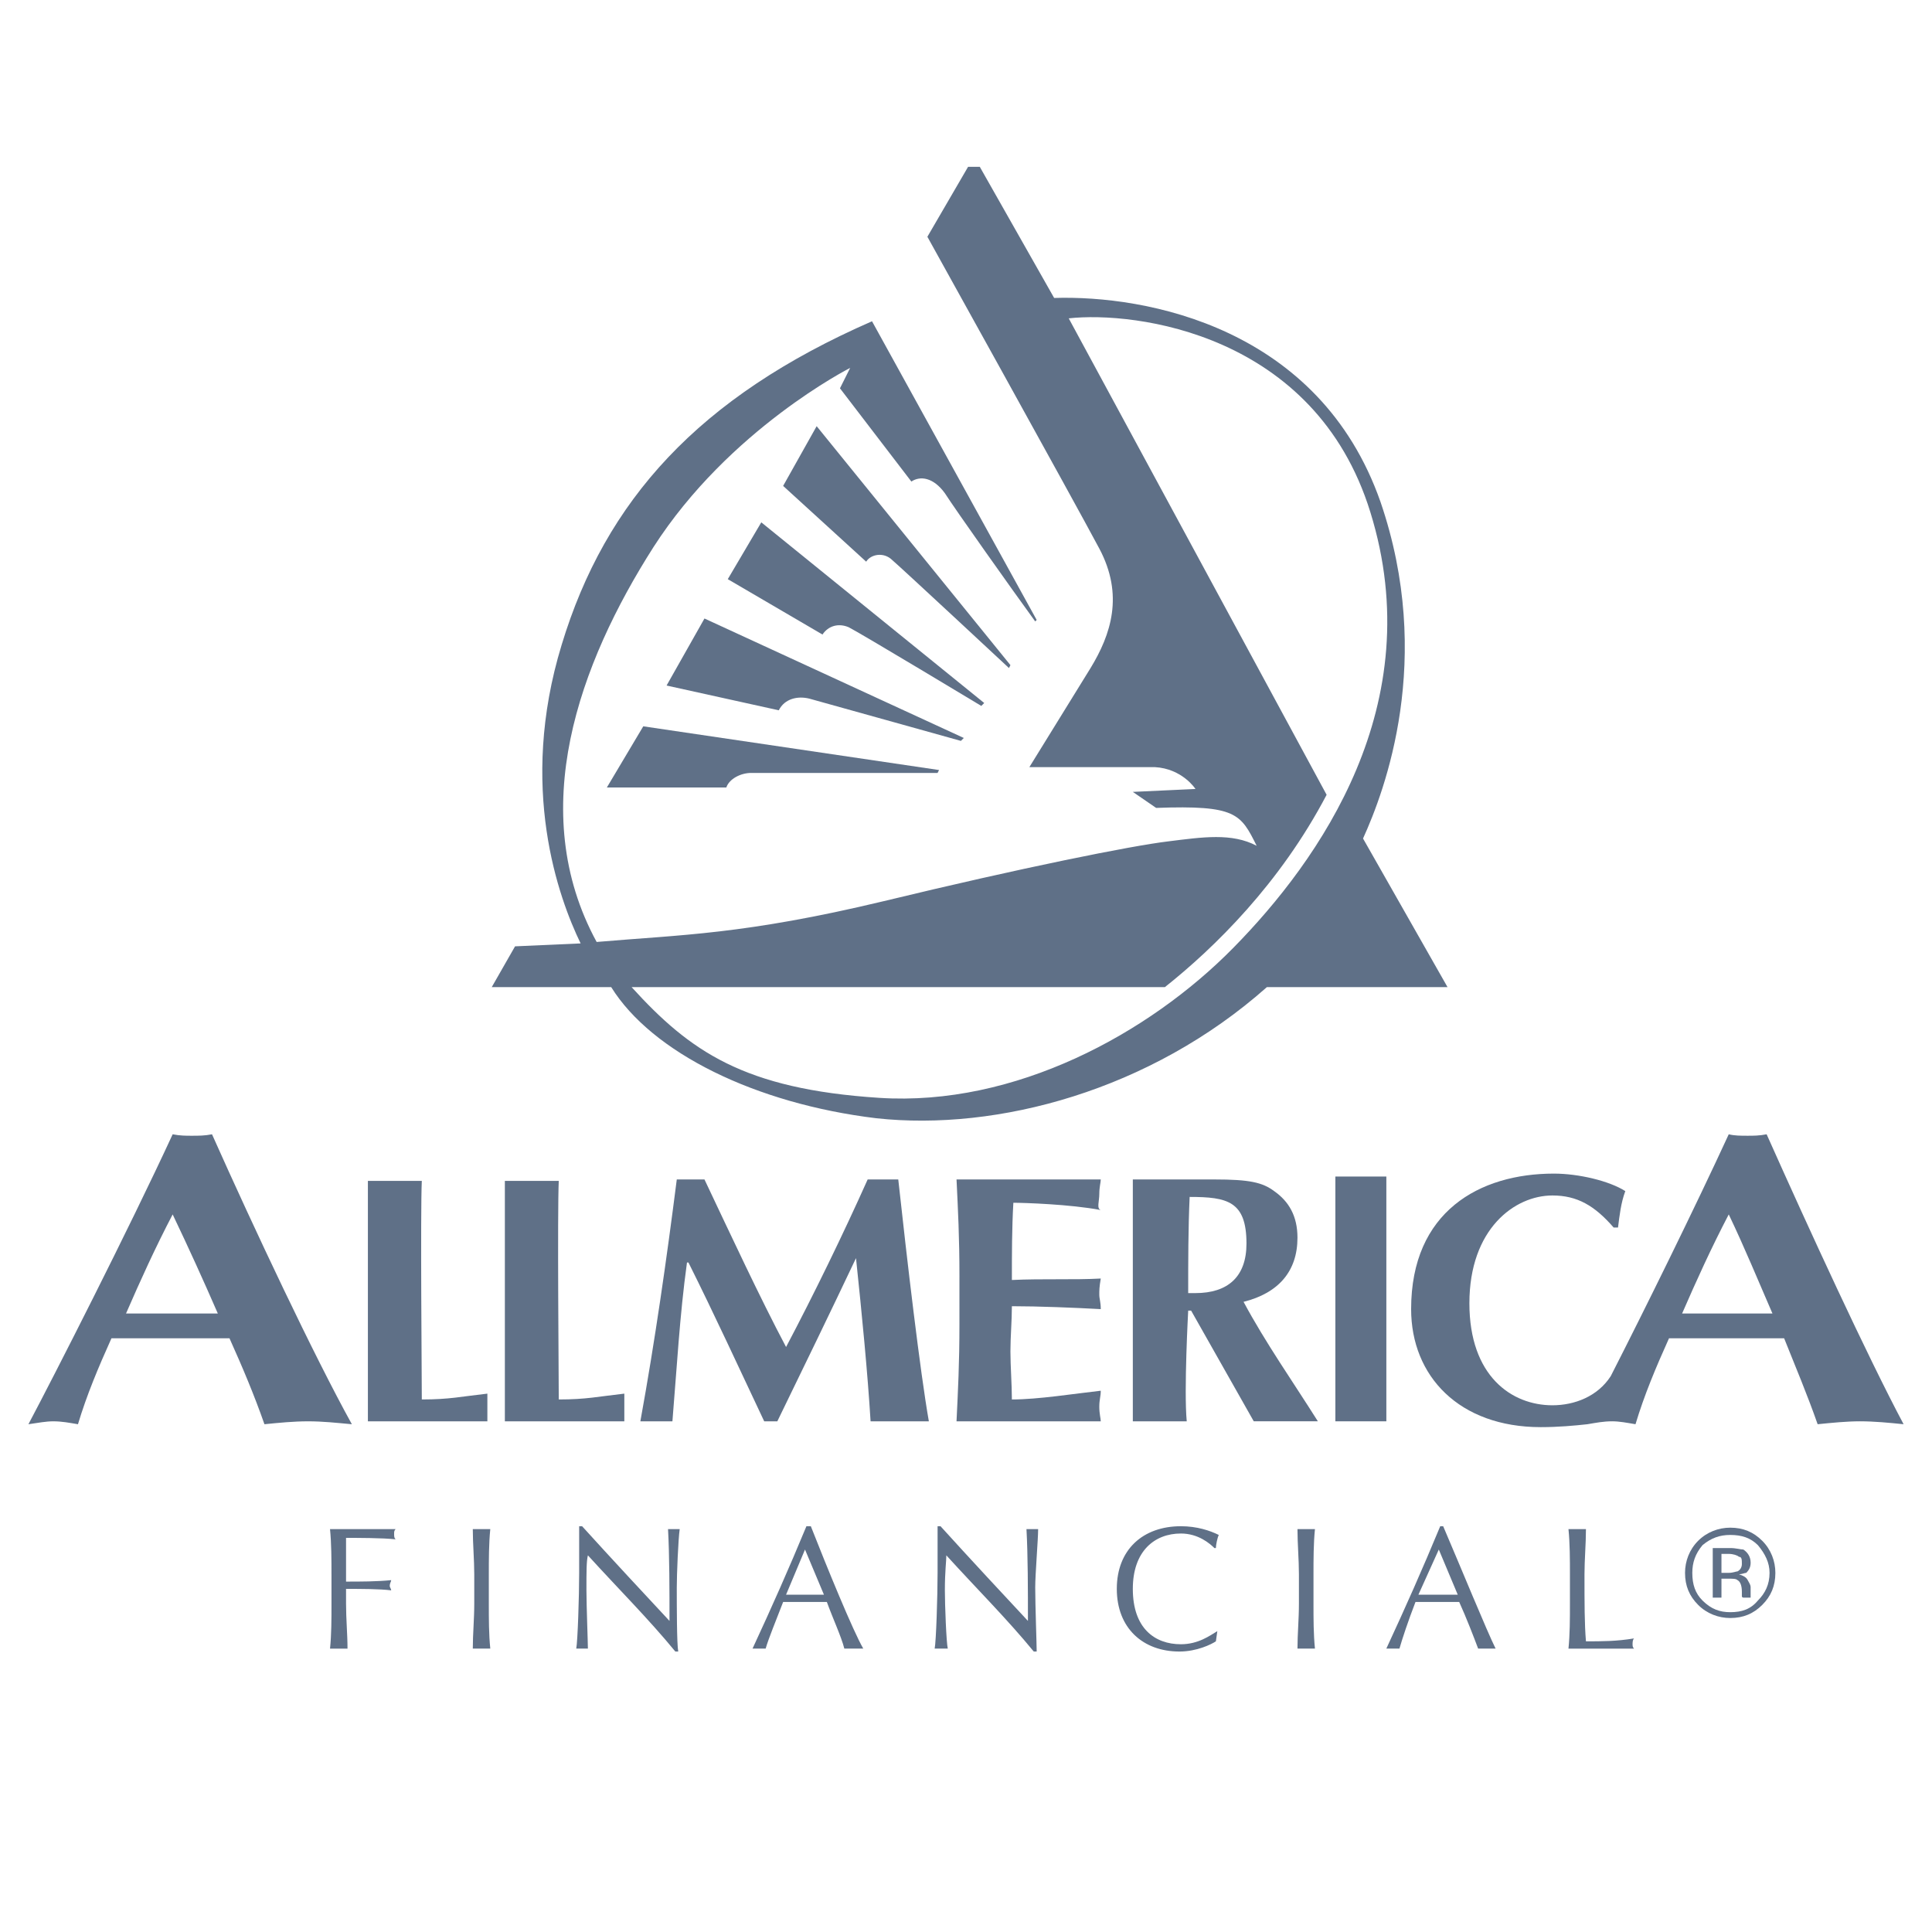 <?xml version="1.0" encoding="utf-8"?>
<!-- Generator: Adobe Illustrator 13.0.0, SVG Export Plug-In . SVG Version: 6.00 Build 14576)  -->
<!DOCTYPE svg PUBLIC "-//W3C//DTD SVG 1.0//EN" "http://www.w3.org/TR/2001/REC-SVG-20010904/DTD/svg10.dtd">
<svg version="1.0" id="Layer_1" xmlns="http://www.w3.org/2000/svg" xmlns:xlink="http://www.w3.org/1999/xlink" x="0px" y="0px"
	 width="192.756px" height="192.756px" viewBox="0 0 192.756 192.756" enable-background="new 0 0 192.756 192.756"
	 xml:space="preserve">
<g>
	<polygon fill-rule="evenodd" clip-rule="evenodd" fill="#FFFFFF" points="0,0 192.756,0 192.756,192.756 0,192.756 0,0 	"/>
	<path fill-rule="evenodd" clip-rule="evenodd" fill="#5F7087" d="M135.99,83.658c2.181-4.797,7.123-17.88,1.744-33.58
		c-6.105-17.444-23.403-20.642-32.562-20.351l-7.418-13.083h-1.169l-4.06,6.978c0,0,14.682,26.457,17.153,31.108
		c2.472,4.651,1.163,8.577-0.872,11.92l-6.105,9.885c0,0,9.885,0,12.502,0c2.762,0.146,4.07,2.181,4.07,2.181l-6.251,0.291
		l2.326,1.599c7.995-0.291,8.431,0.582,10.03,3.78c-2.472-1.309-5.379-0.873-8.867-0.436c-3.635,0.436-14.537,2.617-28.347,5.96
		c-13.956,3.343-20.206,3.343-28.637,4.07c-7.123-13.083-1.745-27.765,5.669-39.394c7.559-11.774,19.625-17.88,19.625-17.88
		l-1.018,2.035l7.123,9.303c0.872-0.582,2.181-0.436,3.343,1.163c1.018,1.599,6.687,9.594,9.013,12.792l0.146-0.146l-16.427-29.8
		C69.703,39.612,60.4,49.933,56.039,64.325c-4.361,14.246-0.291,25.293,1.89,29.8l-6.542,0.291l-2.326,4.071h11.92
		c4.07,6.541,14.391,11.629,26.457,13.082c12.066,1.309,27.329-2.762,38.958-13.082h18.025L135.99,83.658L135.99,83.658z
		 M123.053,94.561c-8.432,8.576-21.805,15.845-35.324,14.972c-13.519-0.871-18.897-4.652-24.712-11.047h53.204
		c4.942-3.925,11.483-10.322,16.136-19.189l-25.73-47.535c6.542-0.727,24.567,1.454,30.092,19.334
		C142.677,70.285,131.629,85.839,123.053,94.561L123.053,94.561z"/>
	<path fill-rule="evenodd" clip-rule="evenodd" fill="#5F7087" d="M81.478,42.52l19.333,23.84l-0.146,0.291
		c0,0-10.611-9.885-11.629-10.757c-0.872-0.873-2.181-0.582-2.617,0.145l-8.286-7.559L81.478,42.52L81.478,42.52z"/>
	<path fill-rule="evenodd" clip-rule="evenodd" fill="#5F7087" d="M98.195,70.139L75.954,52.114l-3.343,5.669l9.449,5.524
		c0.581-0.873,1.599-1.163,2.616-0.727c1.163,0.582,13.229,7.85,13.229,7.85L98.195,70.139L98.195,70.139z"/>
	<path fill-rule="evenodd" clip-rule="evenodd" fill="#5F7087" d="M96.16,73.628l-25.875-11.92l-3.78,6.687l11.194,2.471
		c0.581-1.163,1.889-1.454,3.052-1.163c1.018,0.291,15.118,4.215,15.118,4.215L96.16,73.628L96.16,73.628z"/>
	<path fill-rule="evenodd" clip-rule="evenodd" fill="#5F7087" d="M93.689,76.826l-29.51-4.361l-3.634,6.105h11.92
		c0.291-0.873,1.454-1.454,2.471-1.454h18.607L93.689,76.826L93.689,76.826z"/>
	<path fill-rule="evenodd" clip-rule="evenodd" fill="#5F7087" d="M36.705,117.82c0,0,4.651,0,5.379,0
		c-0.146,3.051,0,20.061,0,21.805c2.762,0,3.925-0.291,6.541-0.582c0,0.436,0,2.471,0,2.762c-1.163,0-11.92,0-11.92,0V117.82
		L36.705,117.82z"/>
	<path fill-rule="evenodd" clip-rule="evenodd" fill="#5F7087" d="M50.37,117.82c0,0,4.652,0,5.378,0
		c-0.146,3.051,0,20.061,0,21.805c2.762,0,3.925-0.291,6.542-0.582c0,0.436,0,2.471,0,2.762c-1.163,0-11.92,0-11.92,0V117.82
		L50.37,117.82z"/>
	<path fill-rule="evenodd" clip-rule="evenodd" fill="#5F7087" d="M68.541,125.959c-0.727,5.234-1.018,10.613-1.454,15.846
		c-0.582,0-2.762,0-3.198,0c1.454-7.994,2.616-16.135,3.634-24.131c0.436,0,2.326,0,2.762,0c2.617,5.523,5.524,11.775,8.141,16.717
		c2.762-5.232,5.669-11.193,8.141-16.717c0.582,0,2.616,0,3.053,0c0.872,7.996,2.18,19.189,3.052,24.131c-1.018,0-4.797,0-5.814,0
		c-0.291-4.797-0.872-10.758-1.454-16.281l0,0c-2.617,5.523-5.233,10.902-7.85,16.281c-0.146,0-1.018,0-1.309,0
		c-2.471-5.232-4.942-10.611-7.559-15.846H68.541L68.541,125.959z"/>
	<path fill-rule="evenodd" clip-rule="evenodd" fill="#5F7087" d="M95.724,127.414c0-4.07-0.146-6.688-0.291-9.74
		c2.035,0,13.519,0,14.391,0c0,0.291-0.146,0.727-0.146,1.453c0,0.729-0.29,1.455,0.146,1.6c-3.053-0.582-7.704-0.727-8.722-0.727
		c-0.146,2.617-0.146,5.088-0.146,7.705c3.053-0.146,6.251,0,8.867-0.146c-0.146,0.873-0.146,1.164-0.146,1.6
		s0.146,0.727,0.146,1.453c-2.616-0.145-6.25-0.291-8.867-0.291c0,1.455-0.146,3.053-0.146,4.508c0,1.453,0.146,3.342,0.146,4.797
		c2.617,0,6.251-0.582,8.867-0.873c0,0.582-0.146,0.873-0.146,1.6s0.146,1.162,0.146,1.453c-1.163,0-13.664,0-14.391,0
		c0.145-3.053,0.291-5.67,0.291-9.74V127.414L95.724,127.414z"/>
	<path fill-rule="evenodd" clip-rule="evenodd" fill="#5F7087" d="M118.837,130.758h-0.29c0,0-0.437,7.994-0.146,11.047
		c-0.728,0-5.379,0-5.379,0v-24.131c0,0,5.669,0,8.141,0c3.489,0,4.797,0.291,5.96,1.164c1.454,1.018,2.326,2.471,2.326,4.65
		c0,3.344-1.89,5.523-5.379,6.396c2.181,4.07,4.942,7.996,7.414,11.92c-1.018,0-5.233,0-6.396,0L118.837,130.758L118.837,130.758z
		 M118.691,119.418c-0.145,3.199-0.145,6.396-0.145,9.594c0.29,0,0.581,0,0.727,0c3.197,0,5.088-1.598,5.088-4.941
		C124.361,119.855,122.471,119.418,118.691,119.418L118.691,119.418z"/>
	<path fill-rule="evenodd" clip-rule="evenodd" fill="#5F7087" d="M176.257,113.168c-0.727,0.145-1.309,0.145-1.89,0.145
		c-0.727,0-1.309,0-1.89-0.145c-3.344,7.268-8.432,17.59-11.774,24.131c-1.309,2.035-3.635,2.906-5.815,2.906
		c-4.07,0-8.286-2.906-8.286-10.176c0-7.412,4.507-10.756,8.286-10.756c2.472,0,4.216,1.018,6.105,3.197h0.437
		c0.146-1.162,0.291-2.471,0.727-3.633c-1.599-1.018-4.651-1.746-7.123-1.746c-7.414,0-14.246,3.779-14.246,13.52
		c0,6.688,4.798,11.775,12.938,11.775c1.744,0,3.343-0.146,4.651-0.291c0.872-0.146,1.599-0.291,2.471-0.291
		c0.728,0,1.454,0.145,2.326,0.291c0.872-2.908,2.035-5.67,3.344-8.576c1.744,0,3.344,0,5.088,0c2.181,0,4.215,0,6.396,0
		c1.163,2.906,2.326,5.668,3.344,8.576c1.454-0.146,2.907-0.291,4.216-0.291c1.453,0,2.907,0.145,4.36,0.291
		C186.287,135.264,180.473,122.617,176.257,113.168L176.257,113.168z M167.825,131.047c1.454-3.342,2.908-6.541,4.652-9.885
		c1.599,3.344,2.907,6.543,4.36,9.885H167.825L167.825,131.047z"/>
	<path fill-rule="evenodd" clip-rule="evenodd" fill="#5F7087" d="M35.106,142.096c-1.599-0.146-2.907-0.291-4.361-0.291
		s-2.907,0.145-4.361,0.291c-1.018-2.908-2.181-5.67-3.489-8.576c-2.18,0-4.215,0-6.396,0c-1.89,0-3.489,0-5.378,0
		c-1.309,2.906-2.471,5.668-3.343,8.576c-0.873-0.146-1.599-0.291-2.471-0.291c-0.727,0-1.454,0.145-2.472,0.291
		c2.472-4.652,10.031-19.479,14.392-28.928c0.727,0.145,1.308,0.145,1.89,0.145c0.727,0,1.308,0,2.035-0.145
		C25.366,122.617,31.327,135.264,35.106,142.096L35.106,142.096z M21.732,131.047c-1.454-3.342-2.908-6.541-4.506-9.885
		c-1.745,3.344-3.198,6.543-4.652,9.885H21.732L21.732,131.047z"/>
	<path fill-rule="evenodd" clip-rule="evenodd" fill="#5F7087" d="M33.071,157.068c0-1.453,0-3.053-0.145-4.506
		c1.163,0,2.18,0,3.198,0s2.035,0,3.344,0c-0.146,0.145-0.146,0.291-0.146,0.436c0,0.291,0,0.436,0.146,0.582
		c-1.309-0.146-3.78-0.146-4.943-0.146c0,0.727,0,1.455,0,2.182c0,0.871,0,1.453,0,2.18c1.454,0,3.053,0,4.506-0.145
		c0,0.145-0.146,0.289-0.146,0.58c0,0.146,0.146,0.291,0.146,0.438c-1.163-0.146-3.053-0.146-4.506-0.146v1.455
		c0,1.598,0.146,3.051,0.146,4.506c-0.291,0-0.582,0-0.872,0c-0.291,0-0.582,0-0.872,0c0.145-1.455,0.145-2.908,0.145-4.506V157.068
		L33.071,157.068z"/>
	<path fill-rule="evenodd" clip-rule="evenodd" fill="#5F7087" d="M47.317,157.068c0-1.453-0.146-3.053-0.146-4.506
		c0.291,0,0.582,0,0.872,0c0.291,0,0.582,0,0.873,0c-0.146,1.453-0.146,3.053-0.146,4.506v2.908c0,1.598,0,3.051,0.146,4.506
		c-0.291,0-0.582,0-0.873,0c-0.291,0-0.581,0-0.872,0c0-1.455,0.146-2.908,0.146-4.506V157.068L47.317,157.068z"/>
	<path fill-rule="evenodd" clip-rule="evenodd" fill="#5F7087" d="M67.377,164.773c-2.617-3.199-5.815-6.396-8.722-9.596
		c-0.146,0.582-0.146,1.6-0.146,3.49c0,1.453,0.146,5.232,0.146,5.814c-0.146,0-0.291,0-0.581,0c-0.146,0-0.437,0-0.582,0
		c0.145-0.727,0.291-5.234,0.291-7.559c0-2.182,0-3.781,0-4.652h0.291c2.762,3.053,6.687,7.268,8.722,9.449
		c0-3.053,0-6.543-0.146-9.158c0.291,0,0.437,0,0.582,0c0.291,0,0.436,0,0.582,0c-0.146,1.018-0.291,4.506-0.291,5.814
		c0,1.744,0,5.67,0.145,6.396H67.377L67.377,164.773z"/>
	<path fill-rule="evenodd" clip-rule="evenodd" fill="#5F7087" d="M80.896,152.271c1.599,4.07,4.215,10.467,5.233,12.211
		c-0.291,0-0.582,0-1.018,0c-0.291,0-0.581,0-0.872,0c-0.291-1.164-1.163-3.053-1.744-4.652c-0.727,0-1.599,0-2.326,0
		c-0.727,0-1.454,0-2.035,0c-0.727,1.891-1.454,3.635-1.745,4.652c-0.291,0-0.436,0-0.582,0c-0.291,0-0.436,0-0.727,0
		c1.89-4.07,3.634-7.996,5.378-12.211H80.896L80.896,152.271z M80.315,154.598l-1.89,4.506c0.582,0,1.308,0,1.89,0s1.309,0,1.89,0
		L80.315,154.598L80.315,154.598z"/>
	<path fill-rule="evenodd" clip-rule="evenodd" fill="#5F7087" d="M103.138,164.773c-2.617-3.199-5.815-6.396-8.722-9.596
		c0,0.582-0.146,1.6-0.146,3.49c0,1.453,0.146,5.232,0.291,5.814c-0.291,0-0.436,0-0.727,0c-0.145,0-0.436,0-0.582,0
		c0.146-0.727,0.291-5.234,0.291-7.559c0-2.182,0-3.781,0-4.652h0.291c2.762,3.053,6.687,7.268,8.723,9.449
		c0-3.053,0-6.543-0.146-9.158c0.29,0,0.436,0,0.727,0c0.146,0,0.291,0,0.437,0c0,1.018-0.291,4.506-0.291,5.814
		c0,1.744,0.146,5.67,0.146,6.396H103.138L103.138,164.773z"/>
	<path fill-rule="evenodd" clip-rule="evenodd" fill="#5F7087" d="M121.309,163.756c-0.437,0.291-1.89,1.018-3.635,1.018
		c-3.634,0-6.25-2.326-6.25-6.252c0-3.924,2.616-6.25,6.396-6.25c1.6,0,2.907,0.436,3.779,0.871c-0.145,0.291-0.29,1.018-0.29,1.309
		h-0.146c-0.437-0.436-1.599-1.453-3.344-1.453c-2.616,0-4.797,1.744-4.797,5.523c0,3.926,2.181,5.525,4.797,5.525
		c1.745,0,2.907-0.873,3.635-1.309l0,0L121.309,163.756L121.309,163.756z"/>
	<path fill-rule="evenodd" clip-rule="evenodd" fill="#5F7087" d="M129.594,157.068c0-1.453-0.145-3.053-0.145-4.506
		c0.29,0,0.581,0,0.872,0c0.29,0,0.581,0,0.872,0c-0.146,1.453-0.146,3.053-0.146,4.506v2.908c0,1.598,0,3.051,0.146,4.506
		c-0.291,0-0.582,0-0.872,0c-0.291,0-0.582,0-0.872,0c0-1.455,0.145-2.908,0.145-4.506V157.068L129.594,157.068z"/>
	<path fill-rule="evenodd" clip-rule="evenodd" fill="#5F7087" d="M143.985,152.271c1.745,4.07,4.361,10.467,5.233,12.211
		c-0.291,0-0.581,0-0.872,0s-0.582,0-0.872,0c-0.437-1.164-1.163-3.053-1.89-4.652c-0.728,0-1.454,0-2.181,0
		c-0.728,0-1.454,0-2.181,0c-0.727,1.891-1.309,3.635-1.6,4.652c-0.29,0-0.436,0-0.727,0c-0.146,0-0.436,0-0.581,0
		c1.89-4.07,3.634-7.996,5.378-12.211H143.985L143.985,152.271z M143.55,154.598l-2.035,4.506c0.727,0,1.308,0,1.89,0
		c0.727,0,1.309,0,2.035,0L143.55,154.598L143.55,154.598z"/>
	<path fill-rule="evenodd" clip-rule="evenodd" fill="#5F7087" d="M156.633,157.068c0-1.453,0-3.053-0.146-4.506
		c0.29,0,0.581,0,0.872,0s0.581,0,0.872,0c0,1.453-0.146,3.053-0.146,4.506c0,2.908,0,4.941,0.146,6.688
		c1.599,0,3.053,0,4.797-0.291c-0.146,0.145-0.146,0.436-0.146,0.582c0,0.145,0,0.289,0.146,0.436c-1.163,0-2.181,0-3.198,0
		c-1.162,0-2.18,0-3.343,0c0.146-1.455,0.146-2.908,0.146-4.506V157.068L156.633,157.068z"/>
	<path fill-rule="evenodd" clip-rule="evenodd" fill="#5F7087" d="M175.385,154.16c0.727,0.873,1.163,1.746,1.163,2.764
		c0,1.162-0.437,2.035-1.163,2.762c-0.727,0.871-1.599,1.162-2.762,1.162c-1.018,0-1.89-0.291-2.762-1.162
		c-0.728-0.727-1.019-1.6-1.019-2.762c0-1.018,0.291-1.891,1.019-2.764c0.872-0.727,1.744-1.018,2.762-1.018
		C173.786,153.143,174.658,153.434,175.385,154.16L175.385,154.16z M175.82,153.725c-0.872-0.871-1.89-1.309-3.197-1.309
		c-1.163,0-2.326,0.438-3.198,1.309c-0.872,0.873-1.309,2.035-1.309,3.199c0,1.307,0.437,2.324,1.309,3.197s2.035,1.309,3.198,1.309
		c1.308,0,2.325-0.436,3.197-1.309c0.873-0.873,1.309-1.891,1.309-3.197C177.129,155.76,176.693,154.598,175.82,153.725
		L175.82,153.725z M173.35,156.777c-0.146,0-0.437,0.146-0.872,0.146h-0.728v-1.891h0.728c0.436,0,0.872,0.145,1.018,0.291
		c0.291,0,0.291,0.291,0.291,0.727C173.786,156.342,173.641,156.633,173.35,156.777L173.35,156.777z M170.879,159.395h0.871v-1.891
		h0.582c0.581,0,0.872,0,1.018,0.146c0.291,0.145,0.437,0.58,0.437,1.162v0.291v0.145c0,0.146,0.145,0.146,0.145,0.146l0,0h0.728
		l0,0c0,0,0-0.146,0-0.291s0-0.291,0-0.436v-0.291c0-0.291-0.146-0.438-0.291-0.727c-0.146-0.291-0.437-0.438-0.872-0.582
		c0.291,0,0.581-0.145,0.727-0.145c0.291-0.291,0.437-0.582,0.437-1.018c0-0.582-0.291-1.018-0.728-1.309
		c-0.29,0-0.727-0.146-1.308-0.146h-1.744V159.395L170.879,159.395z"/>
	<polygon fill-rule="evenodd" clip-rule="evenodd" fill="#5F7087" points="133.229,141.805 138.316,141.805 138.316,117.383 
		133.229,117.383 133.229,141.805 	"/>
</g>
</svg>
